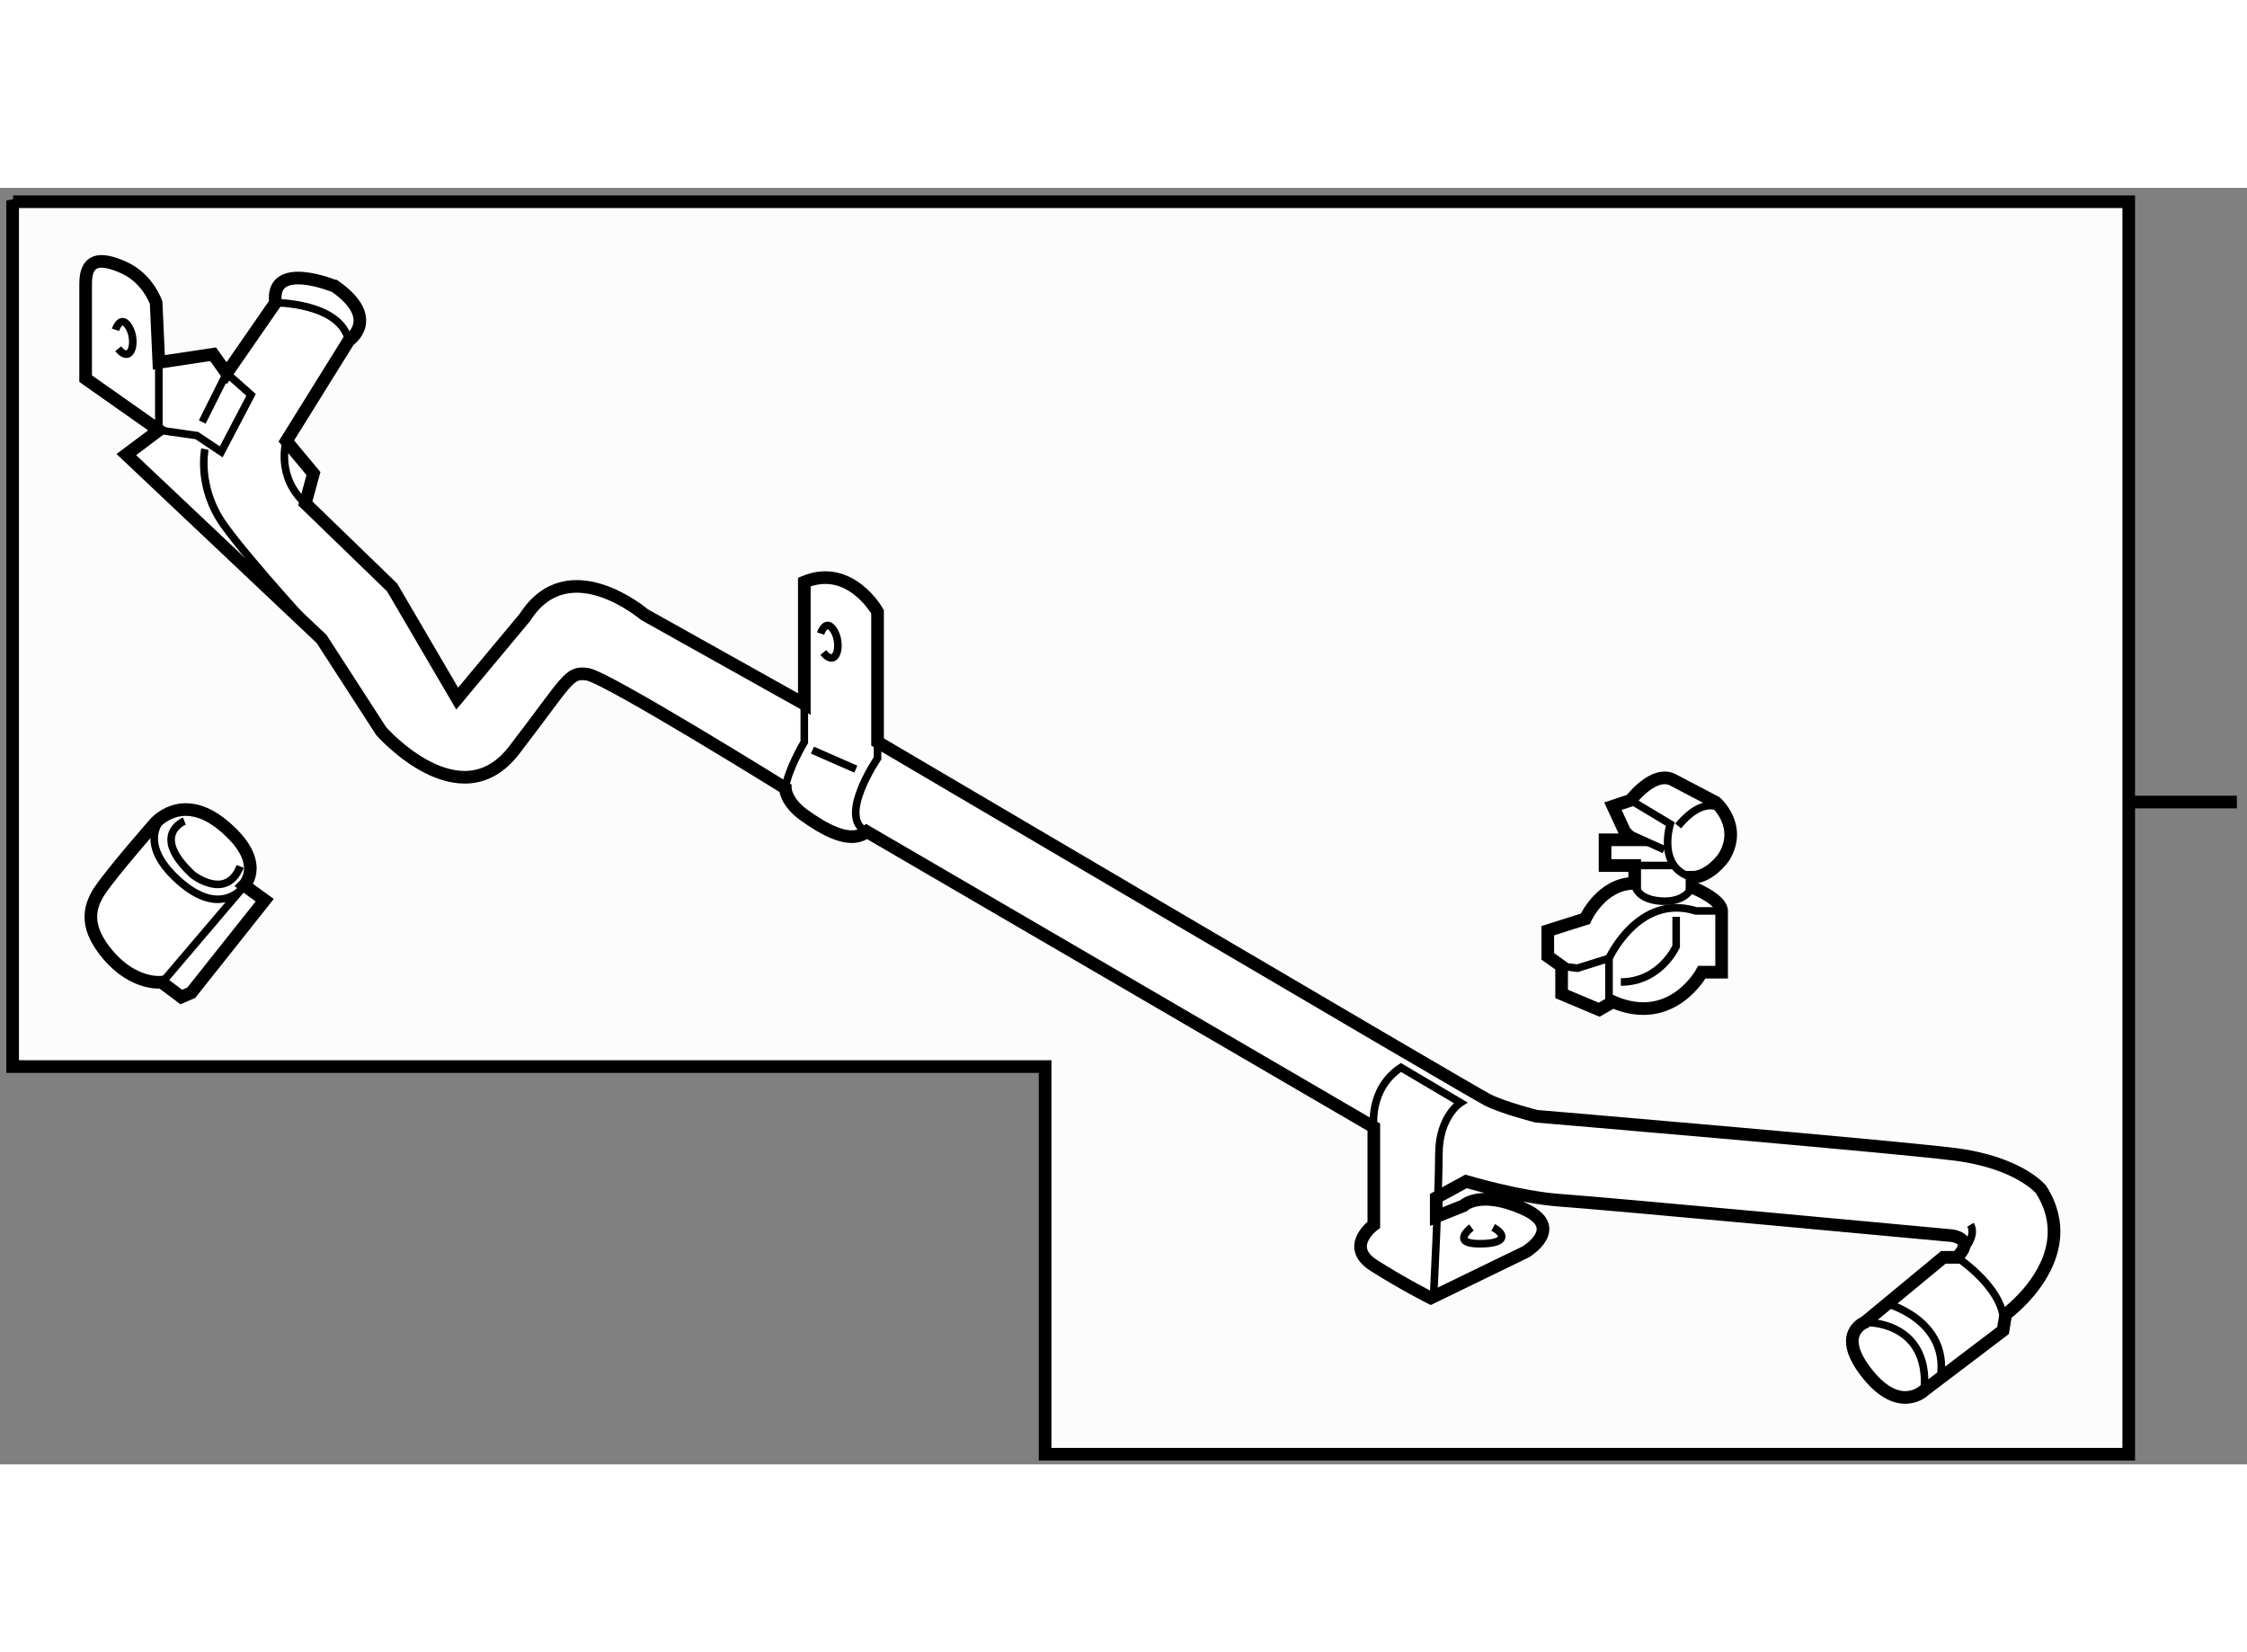 <?xml version="1.0" encoding="utf-8"?>
<!-- Generator: Adobe Illustrator 15.1.0, SVG Export Plug-In . SVG Version: 6.00 Build 0)  -->
<!DOCTYPE svg PUBLIC "-//W3C//DTD SVG 1.1//EN" "http://www.w3.org/Graphics/SVG/1.1/DTD/svg11.dtd">
<svg version="1.1" xmlns="http://www.w3.org/2000/svg" xmlns:xlink="http://www.w3.org/1999/xlink" x="0px" y="0px" width="244.8px"
	 height="180px" viewBox="89.75 43.997 88.869 50.486" enable-background="new 0 0 244.8 180" xml:space="preserve">
	
<rect x="89.75" y="43.997" width="88.869" height="50.486" fill="#808080" stroke="none"/>
	
<g><polygon fill="#FCFCFC" stroke="#000000" stroke-width="0.5" points="90.27,44.546 173.941,44.546 173.941,94.083 131.084,94.083 
				131.084,78.75 90.25,78.75 90.25,44.497 		"></polygon><line fill="#FCFCFC" stroke="#000000" stroke-width="0.5" x1="174" y1="68.288" x2="178.219" y2="68.288"></line></g><g><path fill="#FFFFFF" stroke="#000000" stroke-width="0.5" d="M100.645,48.539l-1.931,2.789l-0.536-0.75l-2.146,0.322l-0.107-2.36
				c0,0-0.322-0.966-1.287-1.395s-1.501-0.322-1.501,0.644s0,3.754,0,3.754l2.896,2.038l-1.287,0.965l7.723,7.293l2.359,3.647
				c0,0,3.11,3.54,5.256,0.751s2.146-3.111,2.896-3.003s7.829,4.505,7.829,4.505s0,0.537,0.751,1.073s1.823,1.18,2.467,0.644
				l20.058,11.691v3.861c0,0-1.18,0.857,0,1.608s2.253,1.287,2.253,1.287l3.754-1.823c0,0,1.608-0.965-0.107-1.716
				s-2.359-0.107-2.359-0.107l-1.073,0.429v-0.75l1.181-0.644c0,0,2.146,0.643,3.754,0.75s15.445,1.395,15.445,1.395
				s0.965,0.107,0.214,0.858h-0.536l-3.11,2.574c0,0-1.173,0.438,0.107,2.038c1.287,1.608,2.252,0.643,2.252,0.643l3.11-2.36
				l0.107-0.644c0,0,3.11-2.252,1.395-4.934c0,0-0.858-1.072-3.433-1.394s-16.518-1.502-16.518-1.502s-1.287-0.322-1.931-0.644
				s-24.133-14.158-24.133-14.158v-5.148c0,0-1.073-1.931-2.896-1.18v4.827l-6.328-3.54c0,0-3.002-2.574-4.719,0.107l-2.682,3.218
				l-2.574-4.397l-3.433-3.325l0.322-1.18l-1.073-1.287l2.468-3.969c0,0,1.286-0.858-0.537-2.145
				C103.004,47.895,100.43,46.823,100.645,48.539z"></path><path fill="none" stroke="#000000" stroke-width="0.3" d="M100.645,48.539c0,0,2.575,0,2.896,1.501"></path><path fill="none" stroke="#000000" stroke-width="0.3" d="M101.073,54.009c0,0-0.429,1.394,0.751,2.467"></path><polyline fill="none" stroke="#000000" stroke-width="0.3" points="96.032,50.898 96.032,53.58 97.534,53.794 98.499,54.438 
				99.68,52.185 98.714,51.327 97.749,53.258 		"></polyline><path fill="none" stroke="#000000" stroke-width="0.3" d="M97.855,54.331c0,0-0.322,1.501,0.751,3.003s3.861,4.505,3.861,4.505"></path><path fill="none" stroke="#000000" stroke-width="0.3" d="M94.316,49.611c0,0,0.214-0.644,0.536-0.107s0.107,1.501-0.429,0.858"></path><path fill="none" stroke="#000000" stroke-width="0.3" d="M122.203,61.624c0,0,0.214-0.644,0.536-0.107s0.107,1.501-0.429,0.858"></path><path fill="none" stroke="#000000" stroke-width="0.3" d="M121.56,64.413v1.502c0,0-0.645,1.073-0.751,1.823"></path><path fill="none" stroke="#000000" stroke-width="0.3" d="M124.456,65.915v0.644c0,0-1.61,2.36-0.43,2.896"></path><line fill="none" stroke="#000000" stroke-width="0.3" x1="121.882" y1="66.236" x2="123.598" y2="66.987"></line><path fill="none" stroke="#000000" stroke-width="0.3" d="M144.084,81.145c0,0-0.214-1.502,1.073-2.36l2.359,1.395
				c0,0-0.858,0.537-0.858,2.038s-0.214,5.684-0.214,5.684"></path><path fill="none" stroke="#000000" stroke-width="0.3" d="M147.945,85.114c0,0-0.857,0.644,0.322,0.644s0.965-0.429,0.536-0.644"></path><path fill="none" stroke="#000000" stroke-width="0.3" d="M167.681,85.006c0.321,0.536-0.536,1.287-0.536,1.287
				s2.145,1.394,1.823,2.896"></path><path fill="none" stroke="#000000" stroke-width="0.3" d="M163.498,88.868c0,0,2.573-0.106,2.359,2.681"></path><path fill="none" stroke="#000000" stroke-width="0.3" d="M164.356,88.117c0,0,2.467,0.644,2.145,2.897"></path></g>



	
<g><path fill="#FFFFFF" stroke="#000000" stroke-width="0.5" d="M99.409,71.583l0.811,0.587l-2.907,3.662l-0.392,0.168l-0.783-0.587
				c0,0-1.09,0.14-2.125-1.09c-0.829-0.986-0.837-1.762-0.307-2.544s2.152-2.628,2.152-2.628s1.061-1.308,2.712,0.056
				C100.331,70.661,99.409,71.583,99.409,71.583z"></path><path fill="none" stroke="#000000" stroke-width="0.3" d="M96.193,68.9c0,0-1.091,0.951,0.615,2.488s2.601,0.224,2.601,0.224
				l-3.188,3.746"></path><path fill="none" stroke="#000000" stroke-width="0.3" d="M97.042,69.042c0,0-1.375,0.542,0.333,2.125
				c0,0,1.333,1.042,1.875-0.333"></path></g>



	
<g><path fill="#FFFFFF" stroke="#000000" stroke-width="0.5" d="M154.011,69.469l-0.469-1.016l0.703-0.234
				c0,0,0.938-1.25,1.719-0.781l1.641,0.859c0,0,1.094,0.938,0.313,2.188c0,0-0.547,0.781-1.25,0.781v0.391
				c0,0,1.172,0.469,1.172,0.938v2.422h-0.781c0,0-1.172,2.188-3.516,1.172l-0.547,0.313l-1.484-0.625v-1.094l-0.547-0.391v-1.016
				l1.484-0.469c0,0,0.625-1.406,1.953-1.406v-0.703h-1.172v-1.016h1.094L154.011,69.469z"></path><path fill="none" stroke="#000000" stroke-width="0.3" d="M157.995,68.688c0,0-0.703-0.859-1.875,0.547"></path><polyline fill="none" stroke="#000000" stroke-width="0.3" points="151.511,74.781 152.136,74.859 153.386,74.469 153.386,76.188 
						"></polyline><path fill="none" stroke="#000000" stroke-width="0.3" d="M154.245,68.219l1.563,0.938c0,0-0.547,1.719,0.859,2.109v0.391
				c0,0-0.234,0.625-1.25,0.547s-1.016-0.703-1.016-0.703"></path><line fill="none" stroke="#000000" stroke-width="0.3" x1="154.401" y1="70.797" x2="156.042" y2="70.797"></line><line fill="none" stroke="#000000" stroke-width="0.3" x1="154.011" y1="69.469" x2="155.573" y2="70.172"></line><path fill="none" stroke="#000000" stroke-width="0.3" d="M153.386,74.469c0,0,1.172-2.578,3.438-1.875h1.016"></path><path fill="none" stroke="#000000" stroke-width="0.3" d="M156.042,72.828V74c0,0-0.625,1.406-2.188,1.406"></path></g>


</svg>